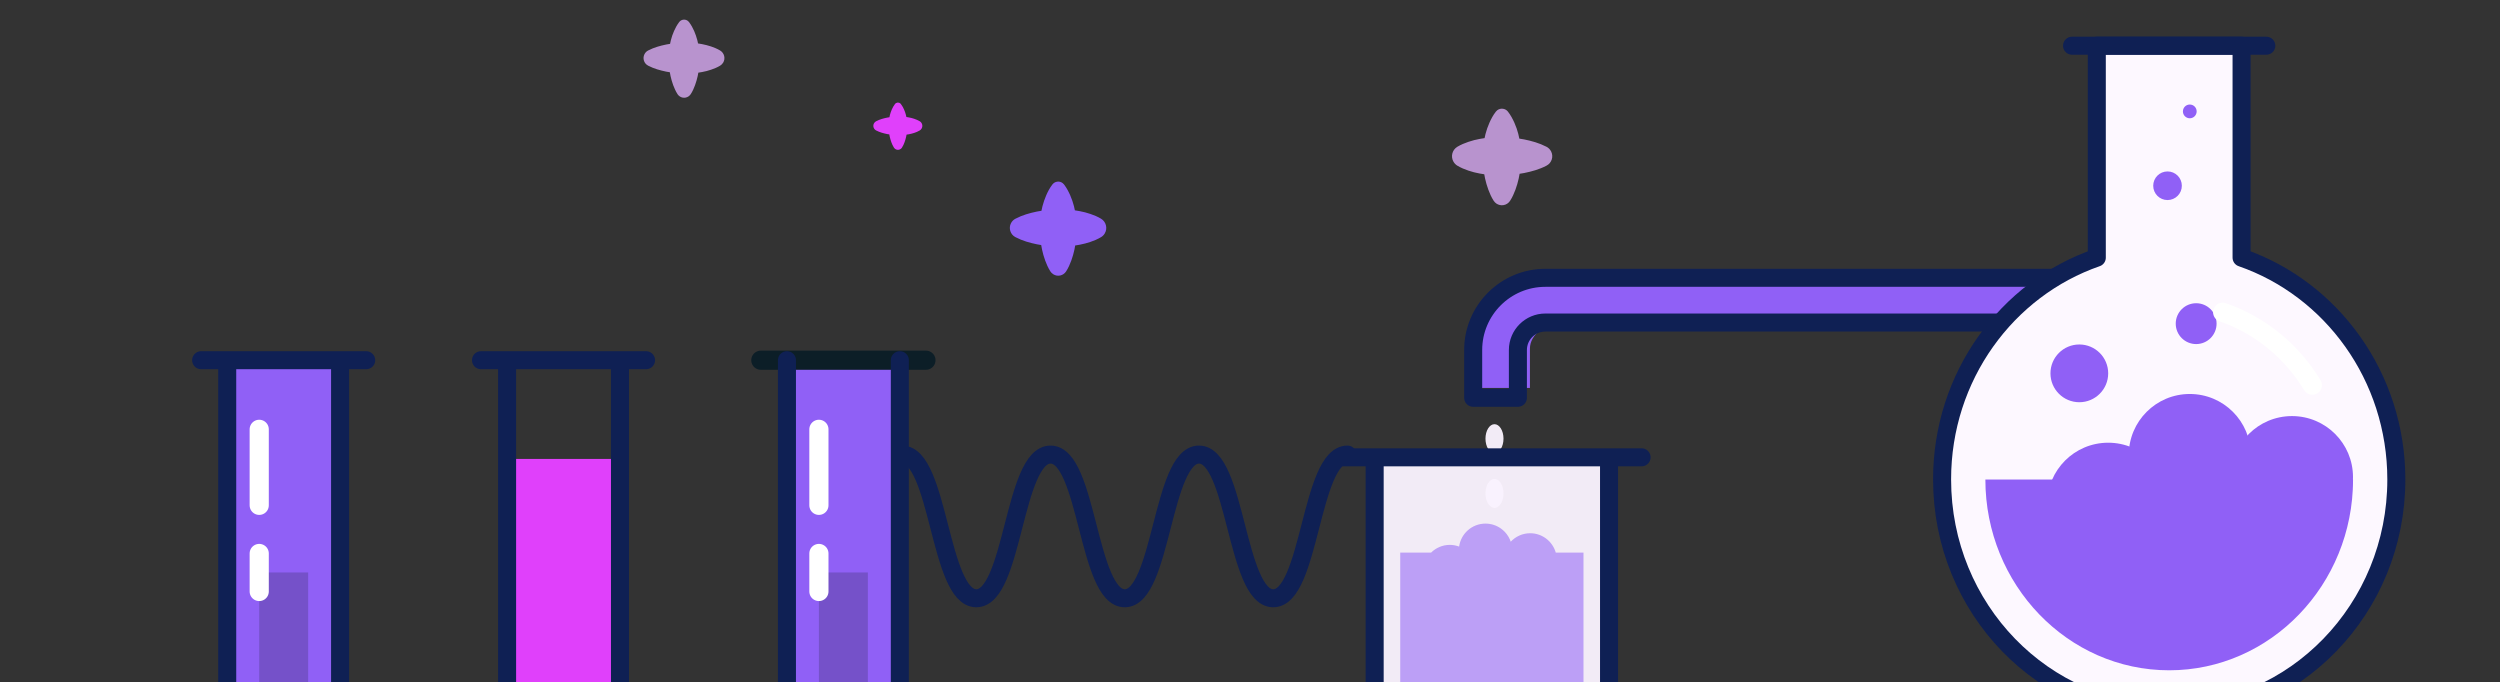 <svg width="348" height="95" viewBox="0 0 348 95" fill="none" xmlns="http://www.w3.org/2000/svg">
<rect x="0" y="0" width="348" height="95" fill="#333333" stroke="none"/>
<g clip-path="url(#clip0)">
<path d="M86.214 63.884V102.289C86.214 105.771 82.681 108.627 78.358 108.627C74.04 108.627 70.501 105.778 70.501 102.289V63.884" fill="#E040FB"/>
<path d="M86.302 50.141V100.77C86.302 105.088 82.769 108.627 78.445 108.627C74.128 108.627 70.588 105.094 70.588 100.77V50.141" stroke="#0F2054" stroke-width="2.51" stroke-miterlimit="10" stroke-linejoin="round"/>
<path d="M66.955 50.141H89.929" stroke="#0F2054" stroke-width="2.51" stroke-miterlimit="10" stroke-linecap="round" stroke-linejoin="round"/>
<path d="M125.257 50.141V100.77C125.257 105.088 121.724 108.627 117.4 108.627C113.082 108.627 109.543 105.094 109.543 100.77V50.141" fill="#9060F6"/>
<path opacity="0.54" d="M113.991 79.685V100.77C113.991 102.647 115.523 104.178 117.399 104.178C119.275 104.178 120.806 102.647 120.806 100.77V79.685H113.991Z" fill="#5F46A3"/>
<path d="M105.909 50.141H128.89" stroke="#0C1E27" stroke-width="2.669" stroke-miterlimit="10" stroke-linecap="round" stroke-linejoin="round"/>
<path d="M113.991 59.761V70.341" stroke="white" stroke-width="2.669" stroke-miterlimit="10" stroke-linecap="round" stroke-linejoin="round"/>
<path d="M113.991 77.043V82.334" stroke="white" stroke-width="2.669" stroke-miterlimit="10" stroke-linecap="round" stroke-linejoin="round"/>
<path d="M125.257 50.141V100.77C125.257 105.088 121.724 108.627 117.4 108.627C113.082 108.627 109.543 105.094 109.543 100.77V50.141" stroke="#0F2054" stroke-width="2.51" stroke-miterlimit="10" stroke-linecap="round" stroke-linejoin="round"/>
<path d="M47.341 50.141V100.77C47.341 105.088 43.808 108.627 39.484 108.627C35.167 108.627 31.628 105.094 31.628 100.77V50.141" fill="#9060F6"/>
<path opacity="0.54" d="M36.083 79.685V100.77C36.083 102.647 37.614 104.178 39.49 104.178C41.367 104.178 42.898 102.647 42.898 100.77V79.685H36.083Z" fill="#5F46A3"/>
<path d="M28 50.141H50.974" stroke="#0F2054" stroke-width="2.51" stroke-miterlimit="10" stroke-linecap="round" stroke-linejoin="round"/>
<path d="M36.083 59.761V70.341" stroke="white" stroke-width="2.669" stroke-miterlimit="10" stroke-linecap="round" stroke-linejoin="round"/>
<path d="M36.083 77.043V82.334" stroke="white" stroke-width="2.669" stroke-miterlimit="10" stroke-linecap="round" stroke-linejoin="round"/>
<path d="M47.341 50.141V100.77C47.341 105.088 43.808 108.627 39.484 108.627C35.167 108.627 31.628 105.094 31.628 100.77V50.141" stroke="#0F2054" stroke-width="2.51" stroke-miterlimit="10" stroke-linejoin="round"/>
<path d="M100.664 8.721C101.015 8.137 100.827 7.378 100.237 7.027C99.817 6.776 99.403 6.613 98.982 6.468C98.562 6.33 98.148 6.223 97.727 6.142C97.539 6.104 97.357 6.079 97.169 6.048C97.137 5.891 97.106 5.734 97.062 5.577C96.949 5.157 96.811 4.742 96.629 4.322C96.441 3.902 96.227 3.487 95.907 3.067C95.864 3.01 95.807 2.954 95.751 2.91C95.374 2.621 94.834 2.69 94.546 3.067C94.226 3.487 94.012 3.902 93.824 4.322C93.636 4.742 93.498 5.157 93.391 5.577C93.347 5.753 93.309 5.929 93.272 6.104C93.09 6.129 92.908 6.161 92.726 6.198C91.891 6.374 91.057 6.594 90.222 7.027C90.009 7.133 89.833 7.309 89.714 7.535C89.412 8.119 89.638 8.84 90.222 9.141C91.057 9.574 91.891 9.794 92.726 9.97C92.895 10.001 93.071 10.033 93.24 10.058C93.272 10.233 93.303 10.409 93.341 10.591C93.435 11.011 93.554 11.426 93.705 11.846C93.862 12.26 94.044 12.681 94.307 13.101C94.389 13.227 94.502 13.346 94.64 13.434C95.148 13.76 95.826 13.61 96.152 13.101C96.422 12.687 96.598 12.267 96.755 11.846C96.905 11.426 97.024 11.011 97.118 10.591C97.156 10.434 97.181 10.271 97.206 10.114C97.382 10.089 97.558 10.064 97.734 10.026C98.154 9.951 98.568 9.844 98.989 9.7C99.409 9.556 99.823 9.392 100.244 9.141C100.407 9.041 100.557 8.897 100.664 8.721Z" fill="#B893CE"/>
<path d="M128.283 17.9C128.496 17.549 128.377 17.084 128.026 16.877C127.775 16.727 127.517 16.626 127.266 16.538C127.015 16.45 126.758 16.388 126.507 16.344C126.394 16.319 126.281 16.306 126.168 16.287C126.149 16.193 126.13 16.099 126.105 15.999C126.036 15.748 125.955 15.49 125.842 15.239C125.729 14.988 125.597 14.731 125.402 14.48C125.377 14.449 125.346 14.411 125.308 14.386C125.082 14.21 124.756 14.254 124.58 14.48C124.386 14.731 124.254 14.988 124.141 15.239C124.028 15.49 123.947 15.748 123.878 15.999C123.852 16.105 123.827 16.212 123.809 16.319C123.696 16.337 123.589 16.356 123.476 16.375C122.968 16.482 122.466 16.613 121.957 16.877C121.832 16.946 121.719 17.047 121.65 17.185C121.468 17.536 121.606 17.975 121.957 18.157C122.466 18.421 122.968 18.553 123.476 18.659C123.583 18.678 123.683 18.697 123.79 18.709C123.809 18.816 123.827 18.923 123.852 19.029C123.909 19.28 123.984 19.538 124.072 19.789C124.166 20.04 124.273 20.297 124.436 20.548C124.486 20.623 124.555 20.692 124.637 20.749C124.944 20.95 125.352 20.856 125.553 20.548C125.716 20.297 125.823 20.04 125.917 19.789C126.011 19.538 126.08 19.28 126.137 19.029C126.156 18.935 126.174 18.835 126.193 18.741C126.3 18.728 126.407 18.709 126.513 18.691C126.764 18.64 127.021 18.578 127.273 18.496C127.524 18.408 127.781 18.308 128.032 18.157C128.126 18.095 128.22 18.007 128.283 17.9Z" fill="#E040FB"/>
<path opacity="0.96" d="M191.353 64.249V102.572C191.353 105.471 193.725 107.844 196.624 107.844H218.707C221.606 107.844 223.979 105.471 223.979 102.572V64.249" fill="#FAF2FE"/>
<path opacity="0.55" d="M199.211 76.919C199.882 76.26 200.798 75.846 201.815 75.846C202.273 75.846 202.706 75.934 203.108 76.084C203.359 74.277 204.902 72.884 206.779 72.884C208.41 72.884 209.797 73.938 210.293 75.406C210.971 74.685 211.931 74.227 212.997 74.227C214.692 74.227 216.116 75.362 216.562 76.919H220.421V102.572C220.421 103.501 219.637 104.285 218.708 104.285H196.625C195.696 104.285 194.912 103.501 194.912 102.572V76.919H199.211Z" fill="#9060F6"/>
<path d="M191.353 64.249V102.572C191.353 105.471 193.725 107.844 196.624 107.844H218.707C221.606 107.844 223.979 105.471 223.979 102.572V64.249" stroke="#0F2054" stroke-width="2.51" stroke-miterlimit="10" stroke-linecap="round" stroke-linejoin="round"/>
<path d="M212.966 54V48.533C212.966 46.533 215.159 44.907 217.857 44.907H289V39H217.857C210.766 39 205 43.276 205 48.533V54H212.966Z" fill="#9060F6"/>
<path d="M211.291 55.371V48.719C211.291 46.611 213.004 44.898 215.112 44.898H289V38.672H215.112C209.571 38.672 205.066 43.178 205.066 48.719V55.371H211.291Z" stroke="#0F2054" stroke-width="2.51" stroke-miterlimit="10" stroke-linecap="round" stroke-linejoin="round"/>
<path opacity="0.96" d="M208.033 63.075C207.34 63.075 206.778 62.173 206.778 61.06C206.778 59.948 207.34 59.046 208.033 59.046C208.726 59.046 209.288 59.948 209.288 61.06C209.288 62.173 208.726 63.075 208.033 63.075Z" fill="#FAF2FE"/>
<path opacity="0.96" d="M208.033 70.7C207.34 70.7 206.778 69.798 206.778 68.686C206.778 67.573 207.34 66.671 208.033 66.671C208.726 66.671 209.288 67.573 209.288 68.686C209.288 69.798 208.726 70.7 208.033 70.7Z" fill="#FAF2FE"/>
<path d="M228.509 63.659H186.816" stroke="#0F2054" stroke-width="2.51" stroke-miterlimit="10" stroke-linecap="round" stroke-linejoin="round"/>
<path d="M202.336 22.533C201.903 21.805 202.135 20.87 202.863 20.431C203.377 20.123 203.898 19.916 204.413 19.741C204.927 19.565 205.448 19.433 205.963 19.339C206.195 19.295 206.421 19.258 206.653 19.226C206.691 19.032 206.735 18.837 206.785 18.642C206.923 18.128 207.092 17.607 207.325 17.093C207.557 16.578 207.82 16.057 208.222 15.543C208.278 15.473 208.341 15.405 208.416 15.348C208.881 14.99 209.552 15.078 209.91 15.543C210.305 16.057 210.575 16.578 210.807 17.093C211.04 17.607 211.209 18.128 211.347 18.642C211.404 18.862 211.447 19.076 211.491 19.295C211.717 19.326 211.943 19.364 212.169 19.408C213.205 19.622 214.24 19.898 215.275 20.431C215.539 20.569 215.759 20.782 215.909 21.065C216.286 21.793 216.003 22.684 215.275 23.06C214.24 23.6 213.205 23.87 212.169 24.083C211.956 24.127 211.742 24.159 211.529 24.19C211.491 24.41 211.454 24.629 211.404 24.849C211.291 25.363 211.14 25.884 210.952 26.399C210.757 26.913 210.538 27.434 210.205 27.949C210.105 28.106 209.966 28.25 209.797 28.357C209.163 28.765 208.329 28.576 207.921 27.949C207.588 27.434 207.369 26.913 207.174 26.399C206.986 25.884 206.835 25.363 206.722 24.849C206.678 24.654 206.647 24.453 206.609 24.259C206.39 24.227 206.176 24.196 205.957 24.152C205.442 24.058 204.921 23.926 204.407 23.751C203.892 23.575 203.371 23.368 202.857 23.06C202.656 22.935 202.468 22.753 202.336 22.533Z" fill="#B893CE"/>
<path d="M291.874 35.865V6.362H312.027V35.865C324.546 40.204 333.57 52.389 333.57 66.751C333.57 84.749 319.414 99.337 301.954 99.337C284.495 99.337 270.339 84.749 270.339 66.751C270.332 52.382 279.356 40.204 291.874 35.865Z" fill="white"/>
<path opacity="0.55" d="M291.874 35.865V6.362H312.027V35.865C324.546 40.204 333.57 52.389 333.57 66.751C333.57 84.749 319.414 99.337 301.954 99.337C284.495 99.337 270.339 84.749 270.339 66.751C270.332 52.382 279.356 40.204 291.874 35.865Z" fill="#FAF2FE"/>
<path d="M276.364 66.751C276.364 81.396 287.84 93.305 301.954 93.305C316.06 93.305 327.544 81.389 327.544 66.751" fill="#9060F6"/>
<path d="M315.472 6.362H288.429" stroke="#0F2054" stroke-width="2.51" stroke-miterlimit="10" stroke-linecap="round" stroke-linejoin="round"/>
<path d="M319.045 74.902C314.355 74.902 310.553 71.1 310.553 66.41C310.553 61.72 314.355 57.918 319.045 57.918C323.735 57.918 327.537 61.72 327.537 66.41C327.537 71.1 323.735 74.902 319.045 74.902Z" fill="#9060F6"/>
<path d="M304.817 71.826C300.127 71.826 296.325 68.024 296.325 63.334C296.325 58.644 300.127 54.842 304.817 54.842C309.507 54.842 313.309 58.644 313.309 63.334C313.309 68.024 309.507 71.826 304.817 71.826Z" fill="#9060F6"/>
<path d="M293.462 78.61C288.772 78.61 284.97 74.808 284.97 70.118C284.97 65.427 288.772 61.625 293.462 61.625C298.152 61.625 301.954 65.427 301.954 70.118C301.954 74.808 298.152 78.61 293.462 78.61Z" fill="#9060F6"/>
<path d="M289.442 55.99C287.222 55.99 285.423 54.19 285.423 51.97C285.423 49.751 287.222 47.951 289.442 47.951C291.662 47.951 293.461 49.751 293.461 51.97C293.461 54.19 291.662 55.99 289.442 55.99Z" fill="#9060F6"/>
<path d="M305.705 47.895C304.135 47.895 302.862 46.622 302.862 45.052C302.862 43.482 304.135 42.209 305.705 42.209C307.274 42.209 308.547 43.482 308.547 45.052C308.547 46.622 307.274 47.895 305.705 47.895Z" fill="#9060F6"/>
<path d="M301.72 27.848C300.62 27.848 299.728 26.956 299.728 25.856C299.728 24.756 300.62 23.864 301.72 23.864C302.82 23.864 303.712 24.756 303.712 25.856C303.712 26.956 302.82 27.848 301.72 27.848Z" fill="#9060F6"/>
<path d="M304.818 16.464C304.289 16.464 303.861 16.035 303.861 15.507C303.861 14.978 304.289 14.55 304.818 14.55C305.346 14.55 305.775 14.978 305.775 15.507C305.775 16.035 305.346 16.464 304.818 16.464Z" fill="#9060F6"/>
<path d="M291.874 35.865V6.362H312.027V35.865C324.546 40.204 333.57 52.389 333.57 66.751C333.57 84.749 319.414 99.337 301.954 99.337C284.495 99.337 270.339 84.749 270.339 66.751C270.332 52.382 279.356 40.204 291.874 35.865Z" stroke="#0F2054" stroke-width="2.51" stroke-miterlimit="10" stroke-linecap="round" stroke-linejoin="round"/>
<path d="M321.88 53.615C319.037 48.944 314.699 45.3 309.397 43.464" stroke="white" stroke-width="2.669" stroke-miterlimit="10" stroke-linecap="round" stroke-linejoin="round"/>
<path d="M153.783 32.491C154.203 31.788 153.971 30.872 153.275 30.451C152.779 30.15 152.283 29.949 151.781 29.78C151.285 29.61 150.79 29.485 150.288 29.391C150.068 29.347 149.842 29.309 149.622 29.278C149.585 29.09 149.547 28.901 149.497 28.707C149.365 28.205 149.202 27.703 148.976 27.194C148.756 26.692 148.499 26.19 148.116 25.682C148.066 25.613 147.997 25.544 147.928 25.494C147.482 25.142 146.836 25.23 146.491 25.682C146.108 26.184 145.851 26.686 145.631 27.194C145.412 27.696 145.248 28.198 145.11 28.707C145.054 28.92 145.01 29.127 144.972 29.34C144.753 29.372 144.539 29.41 144.32 29.453C143.328 29.661 142.33 29.93 141.339 30.451C141.088 30.583 140.875 30.79 140.73 31.066C140.366 31.769 140.642 32.641 141.339 33.005C142.33 33.526 143.328 33.796 144.32 34.003C144.527 34.041 144.728 34.078 144.935 34.11C144.972 34.323 145.01 34.536 145.054 34.75C145.161 35.252 145.305 35.754 145.487 36.262C145.675 36.764 145.889 37.266 146.209 37.775C146.309 37.925 146.441 38.069 146.604 38.17C147.213 38.565 148.016 38.383 148.405 37.775C148.725 37.273 148.938 36.77 149.127 36.262C149.309 35.76 149.453 35.258 149.56 34.75C149.604 34.555 149.635 34.367 149.666 34.172C149.873 34.141 150.08 34.11 150.288 34.066C150.783 33.972 151.279 33.846 151.781 33.677C152.277 33.507 152.773 33.306 153.275 33.005C153.475 32.886 153.657 32.71 153.783 32.491Z" fill="#9060F6"/>
<path d="M125.57 63.278C130.734 63.278 130.734 83.278 135.904 83.278C141.068 83.278 141.068 63.278 146.238 63.278C151.402 63.278 151.402 83.278 156.567 83.278C161.731 83.278 161.731 63.278 166.901 63.278C172.071 63.278 172.071 83.278 177.235 83.278C182.399 83.278 182.399 63.278 187.57 63.278" stroke="#0F2054" stroke-width="2.51" stroke-miterlimit="10" stroke-linecap="round" stroke-linejoin="round"/>
</g>
<defs>
<clipPath id="clip0">
<rect width="348" height="95" fill="white"/>
</clipPath>
</defs>
</svg>
